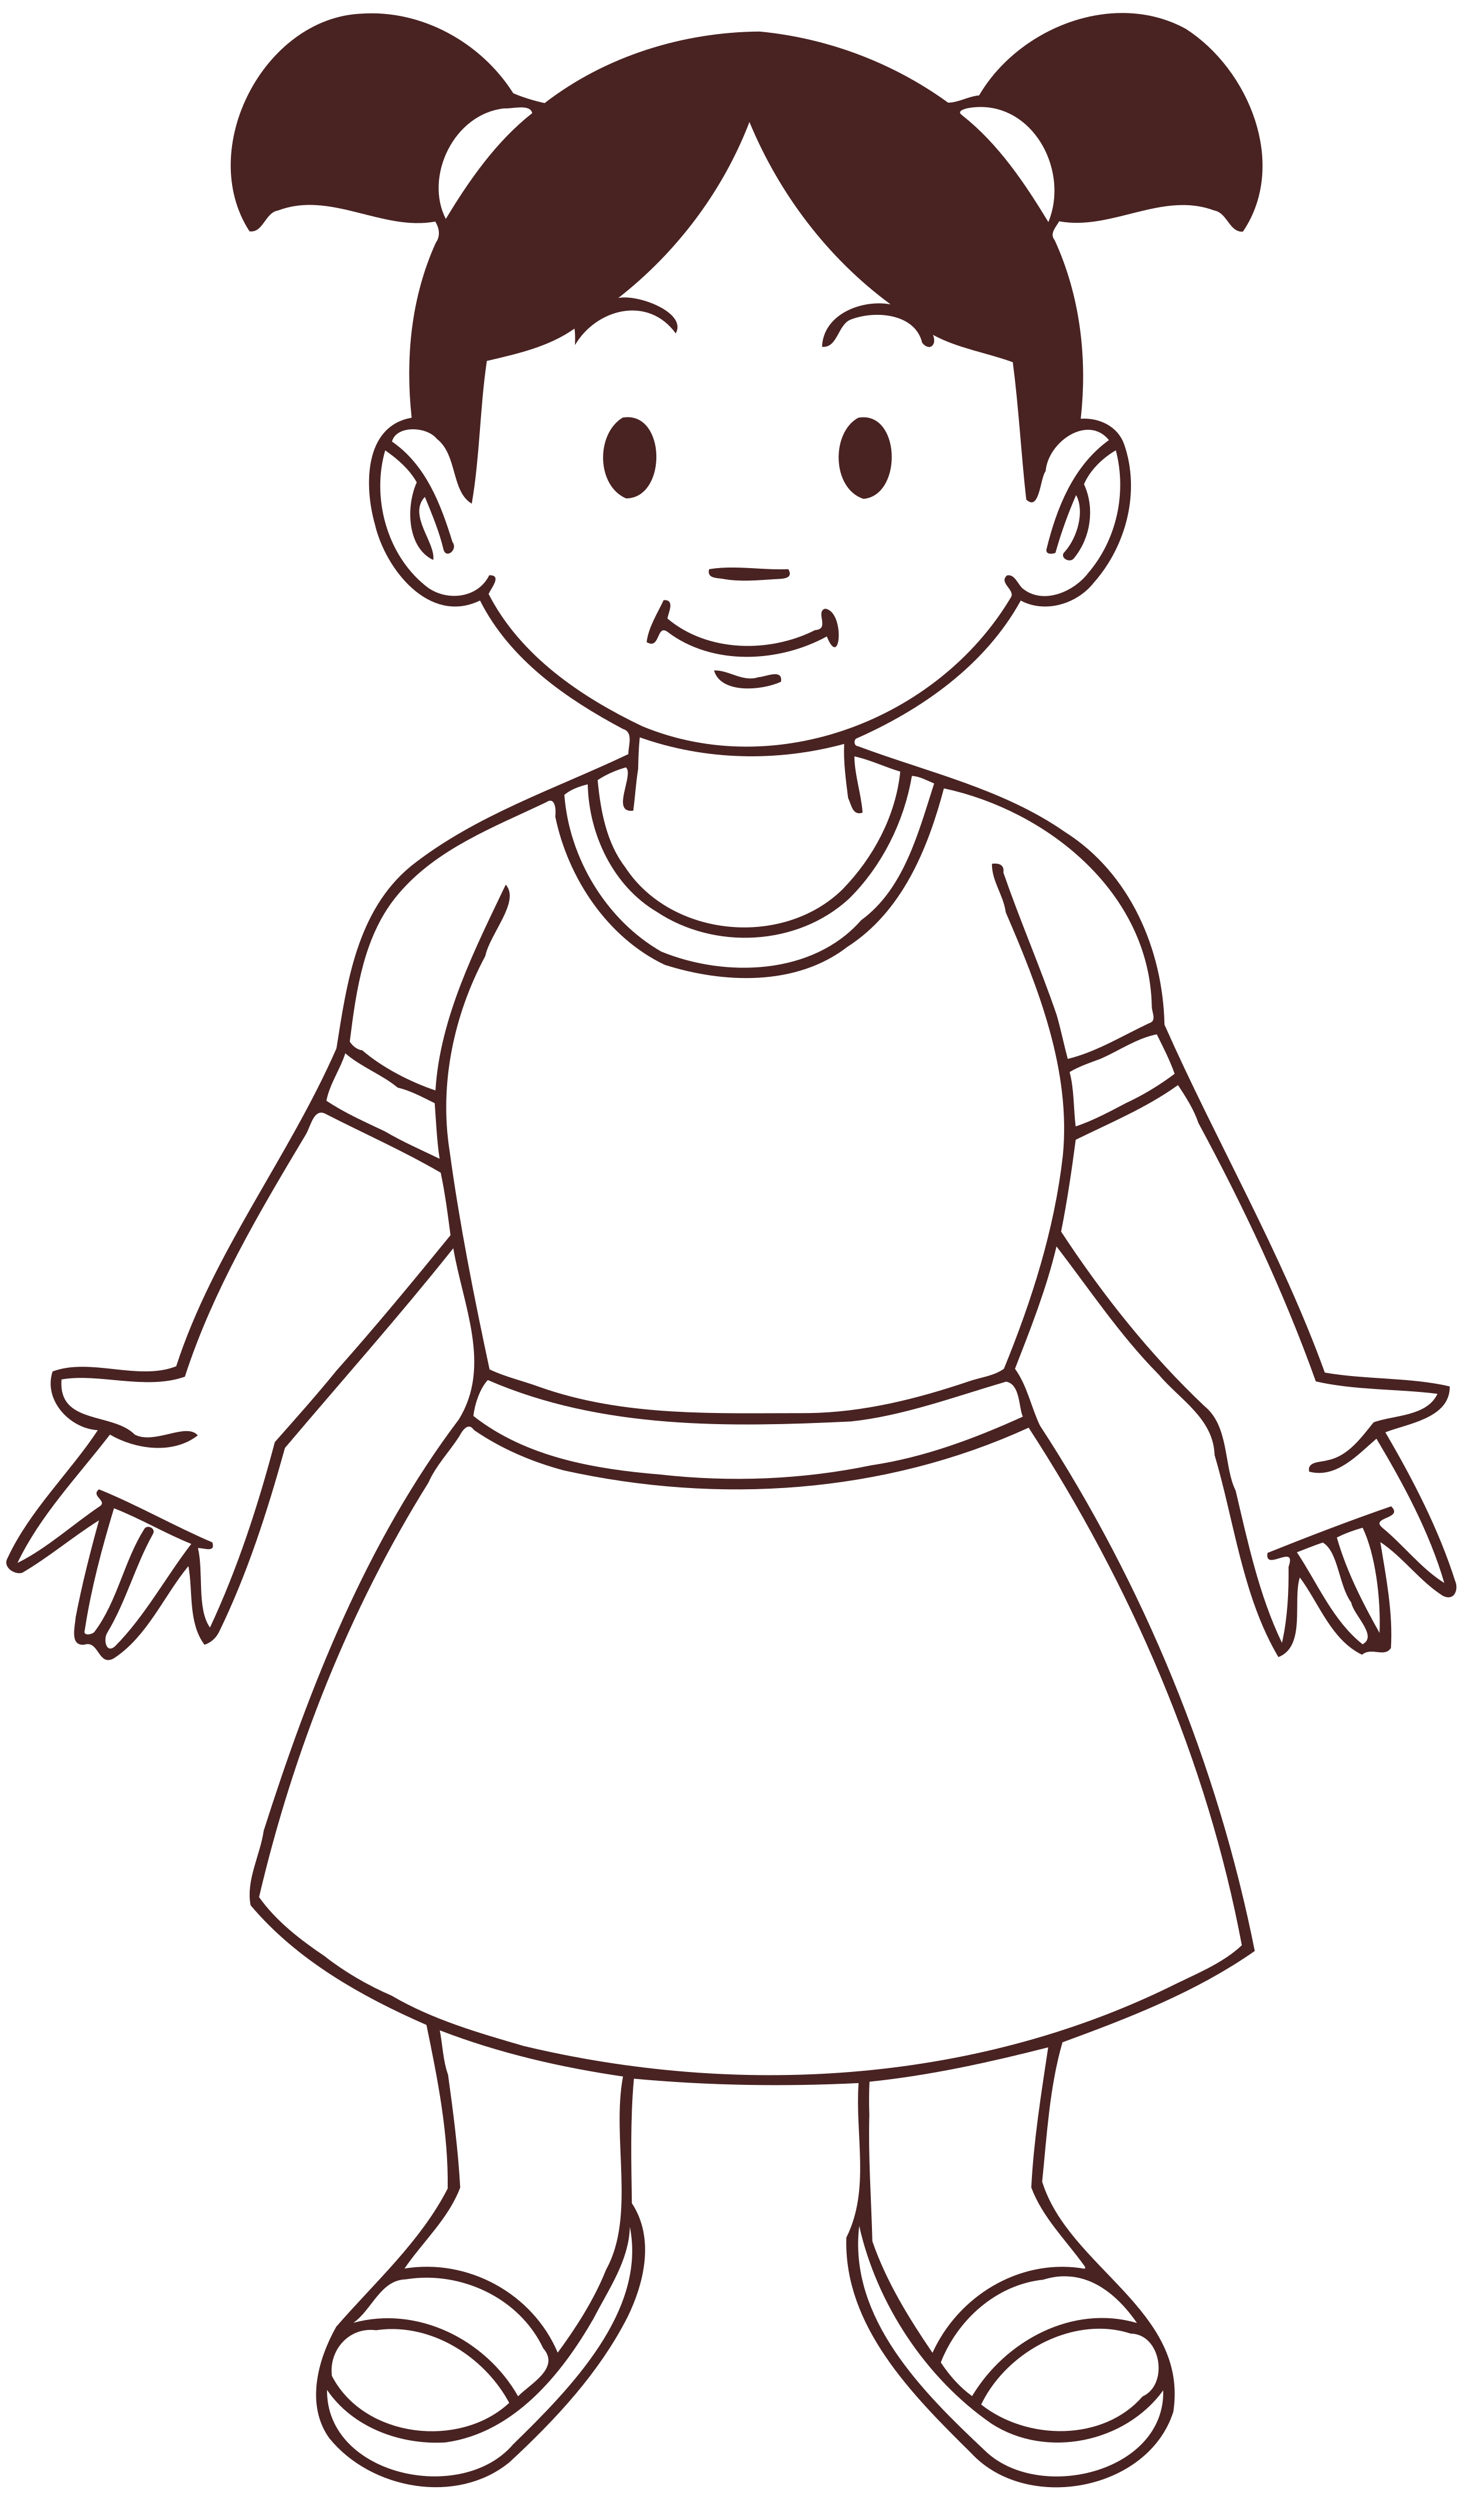 <?xml version="1.0" encoding="UTF-8"?>
<svg width="696pt" height="1187pt" version="1.1" viewBox="0 0 696 1187" xmlns="http://www.w3.org/2000/svg">
<path transform="scale(.8)" d="m665.97 7.709c-33.59 0.202-67.63 19.977-84.53 48.916-6.29 0.513-12.29 4.313-18.4 4.301-32.74-23.713-71.66-38.376-111.93-42.213-45.53 0.337-91.48 14.525-127.68 42.475-6.24-1.35-12.98-3.412-18.62-5.825-19.07-30.162-54.5-49.813-90.45-47.238-57.88 2.7-97.83 80.475-66.21 129.16 8.1 1.25 9.26-11.11 16.89-12.31 31.23-11.93 61.92 12.39 93.45 6.53 2.35 3.82 3.2 8.55 0.37 12.47-14.81 32.49-18.24 68.81-14.39 103.96-28.62 4.96-28.11 41.19-21.87 63.11 6.06 26.51 32.29 60.07 62.46 45.39 17.59 35 51.16 58.33 84.88 76.25 6.5 1.9 3.09 10.21 3.21 14.92-43.57 20.71-90.87 36.19-129.09 66.46-32.24 26.55-38.16 69.59-44.25 108.18-28.25 64.6-73.21 121.02-95.17 188.71-22.553 8.85-50.79-5.3-73.39 3.06-5.662 16.68 9.85 33.9 26.838 34.88-16.538 25.02-40.488 47.67-53.563 75.8-3.2 5.3 3.813 10.12 8.625 8.87 15.925-9.32 30.037-21.37 45.637-31.16-5.287 19.03-10.125 38.21-13.875 57.6-0.3 5.24-3.75 17.04 5.1 16.21 8.862-3.02 8.25 13.44 17.738 8.01 19.85-13.12 29.374-36.68 44.14-54.68 2.81 15.25-0.26 33.56 9.54 46.71 3.77-1.21 6.84-3.99 8.61-7.51 17.01-34.89 28.82-72 39.18-109.31 33.35-39.44 67.79-78.09 99.97-118.53 5.72 33.69 22.9 69.62 3.35 101.51-54.72 72.5-88.54 158.29-115.94 244.19-2.09 14.6-10.7 29.6-7.76 44.3 27.52 32.6 65.77 54.1 104.42 71 6.58 31.9 13.11 64.4 12.59 97.1-16.16 31.5-43.23 55.6-66.16 82-10.97 19.4-18.33 46.3-4.2 66.1 24.62 30.6 75.92 40 107.13 14.3 27.22-25.2 53.14-52.9 70.09-86.2 10.09-20.6 16.03-47 2.53-67.5-0.36-24.6-1-49.3 1.22-73.9 44.34 4.1 88.95 4.8 133.43 2.6-2.22 30.8 7.04 63.1-7.28 91.7-1.68 52.5 39.24 93.5 74.01 127.8 32.99 35.9 105.32 22.5 120.17-24.4 9.22-60.5-62.04-85.4-77.89-136.6 2.81-27.6 4.34-56 12.06-82.7 39.58-14.5 79.47-29.9 114.19-54.2-22.04-110.7-65.91-217.31-127.58-311.9-5.3-11.09-7.47-23.51-14.81-33.67 9.29-23.79 18.73-47.71 24.65-72.62 19.66 25.57 37.74 52.83 60.59 75.94 12.56 14.96 32.55 26.05 33.29 47.86 11.81 39.82 16.52 83.9 37.9 119.96 16.61-6.45 8.37-33.82 12.72-47.29 11.59 15.62 18.6 37.01 36.94 45.88 5.7-4.8 13.14 1.96 17.16-3.97 1.3-21.11-2.92-42.15-6.29-62.91 13.55 8.98 23.34 23.18 37.21 31.96 6.95 3.39 9.35-4.07 7.25-8.79-9.87-31.04-25.28-60.64-41.46-88.31 12.74-5.09 38.52-8.2 38.22-27.24-23.4-5.47-49.75-3.96-74.18-8.21-25.89-71.47-64.55-137.26-95.22-206.51-0.94-44.57-20.44-89.93-59.1-114.37-36.88-25.69-81.46-35.39-122.91-50.9-2.27-0.16-2.64-3.12-1.22-4.47 39.25-17.28 76.84-43.7 97.87-81.97 14.56 7.79 33.52 1.99 43.42-10.68 19.37-21.85 27.71-54.25 17.97-82.15-3.81-10.72-14.96-15.84-25.76-15.11 4.04-35.77-0.32-73.05-15.5-106.03-3.22-3.84 0.88-7.83 2.69-11.15 31.21 5.75 61.08-18.05 92.19-6.39 7.67 1.38 8.97 13.18 16.95 12.5 26.91-39.772 3.6-96.36-33.99-120.37-11.95-6.541-25.03-9.46-38.18-9.381zm-82.9 55.805c32.09 0.571 51.59 38.976 39.52 68.296-14.09-23.15-29.54-46.247-51.04-63.259-3.64-2.5 0.61-3.738 3.1-4.338 2.89-0.524 5.7-0.748 8.42-0.699zm-274.09 0.242c3.46-0.056 6.53 0.55 7.06 3.406-21.49 16.875-37.53 39.998-51.3 62.778-12.81-24.86 4.55-62.441 34.81-65.616 2.12 0.206 5.97-0.512 9.43-0.568zm136.08 8.656c17.62 42.578 46.53 80.838 83.83 108.24-16.95-3.09-40.04 5.73-40.71 25.21 9.56 0.85 9.21-13.77 17.63-16.41 14.17-5.24 37.67-3.43 41.84 14.05 4.54 5.44 8.92 1.01 6.39-4.76 14.75 8.07 32.08 10.62 47.41 16.26 3.55 26.99 4.96 54.5 7.99 81.51 8.01 7.59 8.26-13.07 11.51-16.82 1.44-17.55 25.16-33.83 37.6-18.48-21.2 15.29-31.13 40.34-37.14 65.03-0.36 3 3.49 2.7 5.37 1.91 3.31-11.69 7.4-23.18 12.27-34.3 5.21 9.52 0.81 25.21-6.75 33.65-3.52 3.3 2.68 6.9 5.25 4.12 10.15-12.11 12.85-29.82 6.19-44.21 3.56-8.32 11.03-15.55 18.9-20.12 6.6 25.1 0.54 52.98-16.34 72.72-8.24 10.93-26.22 19.04-38.46 9.7-3.29-2.25-5.02-9.3-9.87-8.14-5.18 4.65 5.74 8.72 2.07 13.46-43.3 72.23-139.52 108.81-218.63 76.03-36.3-17.31-72.49-41.85-91.25-78.53 1.53-3.47 8.22-11.28 0.37-11.1-6.99 14.35-26.73 15.74-38.08 6.04-22.9-18.53-31.8-52.32-23.7-80.15 7.29 5.04 14.34 11.18 18.74 18.98-6.58 14.59-5.65 38.81 9.77 46.06 1.69-10.07-15.26-26.56-4.94-37.43 4.2 10.31 8.58 20.62 11.12 31.51 1.75 5.4 8.68-0.35 5.25-4.75-6.93-22.45-15.78-45.73-35.9-59.6 2.42-9.6 20.39-9.33 26.71-1.53 12.25 9.52 8.33 31.08 20.65 38.4 4.84-27.88 4.79-56.65 8.97-84.72 18.06-4.26 36.61-8.29 52.03-19.18 0.54 3.23 0.36 6.49 0.31 9.76 12.69-21.6 43.39-29.61 59.83-6.92 6.93-12.3-22.33-23.48-34.13-21.01 34.65-27.02 62.14-63.42 77.9-104.48zm-71.79 175.2c-0.36-0.01-0.72-0.01-1.09 0.01-0.76 0.02-1.55 0.1-2.36 0.23-16.11 9.66-15.67 40.54 2.03 47.99 23.47-0.22 23.9-47.5 1.42-48.23zm139.84 0.05c-1.08-0.03-2.21 0.06-3.39 0.27-16.23 8.71-15.9 42.02 3.09 48.18 22.42-2.05 22.17-47.96 0.3-48.45zm-77.49 89.19c-4.91-0.04-9.76 0.19-14.51 0.99-1.38 5.31 3.97 5.16 7.73 5.66 10.37 2 20.92 0.92 31.37 0.26 4-0.22 11.41 0 7.95-5.92-10.71 0.45-21.75-0.92-32.54-0.99zm-41.51 19.33c-3.76 8.02-8.99 16.02-10.1 24.93 8.14 4.92 5.74-10.83 12.33-6.11 26.76 20.4 66.27 18.34 94.66 2.76 8.28 20.58 10.94-14.91-0.99-16.48-6.15 1.88 3.23 12.12-5.98 12.71-26.95 13.66-63.77 13.32-87.69-6.88 0.7-3.8 4.67-11.26-2.23-10.93zm29.92 41.75c3.88 13.82 27.83 12.17 39.76 6.73 1.3-8.09-9.44-2.8-13.25-2.76-9.35 3.24-17.61-4.3-26.51-3.97zm-44.09 39.72c38.84 13.83 81.75 14.64 121.37 3.91-0.49 10.78 1.02 21.42 2.34 32.06 1.91 3.89 2.6 10.78 8.6 8.72-0.8-11.21-4.73-22.08-4.86-33.41 9.36 2.06 18.06 6.32 27.23 9.06-2.67 26.25-15.92 51.05-34.26 69.86-35.36 34.74-101.57 28.71-128.97-12.96-11.37-14.79-14.69-33.74-16.5-51.83 5.13-3.45 10.88-5.89 16.81-7.59 5.1 4.27-9.41 27.42 4.39 25.71 1.06-8.25 1.56-16.56 2.87-24.77 0.14-6.26 0.33-12.53 0.98-18.76zm161.59 22.88c4.63 0.25 8.98 2.74 13.21 4.51-9.28 28.73-17.75 62.54-43.36 81.15-28.66 32.75-80.7 34.16-118.69 18.62-32.67-18.72-54.78-55.58-57.54-93.07 3.95-3.19 8.96-5.04 13.88-6.19 0.63 29.63 14.97 60.24 41 75.67 34.25 22.75 83.58 20.39 114.13-7.76 19.36-19.03 32.79-45.56 37.37-72.93zm19.01 7.41c61.38 13.1 122.24 61.92 123.46 129.44-0.06 3.28 3.15 8.51-1.46 9.87-15.9 7.47-31.43 17.12-48.45 21.26-2.34-8.71-4.09-17.56-6.62-26.21-9.73-28.41-21.82-56.01-31.61-84.42 0.79-5.16-3.6-5.63-6.79-5.2-0.16 10.31 6.93 18.76 8.18 28.78 19.29 44.72 38.89 93.97 33.91 144.57-4.95 43.61-18.4 85.89-34.98 126.38-5.87 4.35-14.22 5.12-21.21 7.62-30.7 10.33-62.46 18.31-95.06 18.72-53.5-0.07-108.75 2.6-159.97-15.69-9.68-3.54-19.93-5.81-29.22-10.27-9.18-42.99-17.82-86.17-23.73-129.75-6.24-39.43 2.48-80.72 21.21-115.59 2.82-13.51 20.91-32.37 12.14-42.4-17.85 37.46-39.08 78.64-41.74 122.17-15.04-5.03-31.65-13.64-43.45-23.79-3.17-0.42-5.71-2.58-7.44-5.15 3.83-30.59 8.25-63.53 29.01-87.81 22.75-26.82 56.68-39.53 87.59-54.28 5.57-3.78 5.97 4.79 5.43 8.43 7.47 36.44 31 71.94 65.04 88.06 34.9 11.11 78.11 12.83 108.46-10.69 32.56-20.91 47.78-58.21 57.3-94.05zm126.43 146c3.8 7.66 7.75 15.32 10.59 23.41-8.85 6.66-18.64 12.63-28.74 17.3-9.71 5.09-19.65 10.48-30.03 13.94-1.32-10.76-0.82-21.71-3.59-32.29 5.76-3.42 12.19-5.55 18.45-7.87 10.91-4.8 21.66-12.28 33.32-14.49zm-481.91 11.24c9.2 8.03 22.22 12.9 31.06 20.35 7.59 1.76 14.93 5.78 22.04 9.27 0.81 11 1.24 22.05 2.91 32.99-10.86-5.25-22.03-10.1-32.42-16.23-11.79-5.62-23.94-10.92-34.8-18.22 1.89-9.93 8.17-18.54 11.21-28.16zm494.5 18.87c4.66 7.1 9.43 14.45 12.14 22.55 26.65 49.31 50.8 100.48 69.71 153.33 23.31 5.33 48.28 4.39 72.24 7.36-6.27 13.5-25.81 12.57-37.9 16.91-7.4 9.11-15.31 20.34-27.7 22.59-3.54 1.13-12.01 0.54-10.61 6.7 16.15 4.27 28.88-10.05 39.97-19.56 16.09 27.03 31.44 55.38 40.29 85.64-13.71-8.56-24.21-22.52-36.9-32.89-7.19-6.37 13.01-5.08 5.35-12.62-24.49 8.46-49.4 18.03-73.43 27.66-2.05 11.67 17.68-6.27 12.49 8.27 0.15 15.09-0.57 30.33-3.9 45.11-13.5-27.86-20.35-59.97-27.5-90.32-7.13-14.13-3.65-38.12-18.52-50.17-32.58-30.8-60.68-66.32-85.14-103.6 3.58-18.01 6.3-36.36 8.67-54.51 20.6-10.11 41.98-18.99 60.74-32.45zm-508.99 16.35c0.9-0.03 1.92 0.23 3.08 0.9 22.66 11.58 46.09 21.95 68.06 34.75 2.59 12.23 4.22 24.7 5.82 37.1-22.09 27.15-44.47 54.22-67.74 80.39-11.74 14.48-24.25 28.46-36.59 42.42-9.95 37.59-22.01 74.81-38.51 110.08-7.89-11.32-3.69-32.68-7.13-47.22 3.92 0.04 10.54 2.92 8.55-3.33-22.75-9.75-44.51-22.23-67.323-31.5-5.05 3.86 4.564 6.53 0.889 9.76-16.463 11.05-31.701 25.21-49.301 33.93 13.537-28.33 35.9-51.47 54.912-76.18 15.3 8.91 37.603 11.9 52.173 0.46-6.91-7.92-25.522 5.63-37.398-0.43-13.162-13.42-45.662-5.7-43.537-32.75 22.113-3.95 49.875 6.59 73.265-1.64 16.45-50.88 44.22-97.62 71.61-143.39 2.59-3.97 4.26-13.14 9.17-13.35zm99.13 158.72c67.71 29.42 143.3 28.04 215.52 24.59 30.67-3.17 61.91-14.74 92.27-23.64 8.41 1.59 7.35 14.73 9.91 20.78-28.66 13-58.66 24.22-89.86 28.85-41.09 8.55-83.6 10.17-125.3 5.52-38.79-3.22-79.68-10.11-111.12-34.78 0.83-7.43 4.09-16.59 8.58-21.32zm-11.07 27.64c0.94 0.05 1.91 0.65 2.87 2.06 16.15 11.1 34.37 18.86 53.26 23.92 91.71 20.32 190.24 14.01 276.1-25.35 60.54 93.21 106.1 197.81 126.6 307.21-11.77 11.2-28.97 17.7-43.8 25.2-117.62 57-256.46 64.7-382.63 34.6-26.83-7.8-54.32-15.7-78.48-29.9-13.84-5.9-28.56-14.5-39.74-23.4-14.27-9.6-28.96-20.9-38.96-35.1 20.29-86.4 53.53-170.67 100.59-246.01 4.4-10.09 12.41-18.29 18.36-27.54 1.06-2.07 3.11-5.45 5.44-5.68 0.13-0.02 0.26-0.02 0.39-0.01zm-210.94 48.46c15.662 6.12 30.262 14.86 45.902 21.16-15.39 19.97-27.452 42.79-45.278 60.76-5.387 4.77-7.124-4.3-4.537-8.18 11.113-18.45 16.499-39.57 26.987-58.32 2.212-3.53-3.574-6.22-5.274-2.82-12 19.17-15.775 42.73-29.525 60.92-1.438 1.51-6.801 2.41-5.651-1 3.7-24.58 10.213-48.74 17.376-72.52zm741.51 11.56c7.59 15.71 10.88 42.29 10.05 62.44-10.15-18.1-19.62-36.61-25.35-56.63 4.88-2.46 10.04-4.33 15.3-5.81zm-23.66 8.79c9.32 5.49 9.4 25.47 16.93 35.67 1.23 7.24 15.98 19.88 6.69 24.7-17.65-13.98-26.68-36.13-38.98-54.59 5.08-1.99 10.18-4.01 15.36-5.78zm-524.38 289.53c34.98 13.5 71.77 22 108.83 27.4-6.95 36.2 7.68 82.7-10.04 114.6-6.99 17.5-17.55 34.1-28.75 49.3-14.85-35.1-53.29-56.1-90.99-49.9 10.85-15.9 26.17-29.7 33.09-48.1-1.25-22.4-4.14-44.7-7.23-67-2.97-8.1-3.21-17.6-4.91-26.3zm361.3 10.1c-4.12 27.6-8.64 55.3-10.02 83.2 6.61 17.7 20.62 31.3 31.45 46.4 1.82 2.4-0.7 1.7-2.3 1.4-36.93-5.2-72.64 16.9-87.83 50.3-14.12-20.7-27.48-42.4-35.7-66.2-0.66-25.1-2.5-50.2-1.8-75.2-0.24-6.5-0.21-13 0.1-19.5 35.9-3.7 71.22-11.5 106.1-20.4zm-112.21 106c10.41 46.3 39.56 90.4 78.6 117.4 32.56 21 79.36 11.3 101.94-19.8 1.2 49.1-74.7 66.8-106.25 35.4-36.62-34.4-80.82-78.4-74.29-133zm-136.21 0.5c9.9 49.8-34.88 95.6-69.39 129.2-30.56 35.8-111.02 18.6-110.44-32.4 15.23 22.5 43.89 32.8 70.28 31.2 40.5-5.5 68.86-40.2 87.97-73.5 8.88-17.3 21.09-34.4 21.58-54.5zm258.52 29.4c17.99 0.1 32.34 12.8 42.62 27.7-38.22-11.2-78.28 10.6-97.9 43.4-7.28-5.2-13.58-12.4-18.58-20 9.97-25.4 33.08-46.2 60.83-49.1 4.53-1.4 8.88-2.1 13.03-2zm-379.45 0.8c28.64 0 56.96 15.5 69.46 41.9 10.32 11.8-7.72 21.1-14.89 28.5-19.17-33.6-59.67-54-97.83-43.6 11-7.6 15.95-25.3 31.01-25.8 4.06-0.6 8.16-1 12.25-1zm398.77 30.3c6.58-0.1 13.17 0.8 19.57 2.9 18.1 0.2 22.81 30.2 7.06 37.3-23.2 26.8-68.53 26.4-95.83 4.8 12.24-25.5 40.67-44.5 69.2-45zm-419.53 0.2c29.07-0.2 56.59 18.8 70.04 43.8-29.23 27.3-86.1 21.1-105.3-16-1.88-15.1 10.05-29.2 26.2-27.1 3.02-0.4 6.05-0.7 9.06-0.7z" fill="#492222"/>
</svg>
